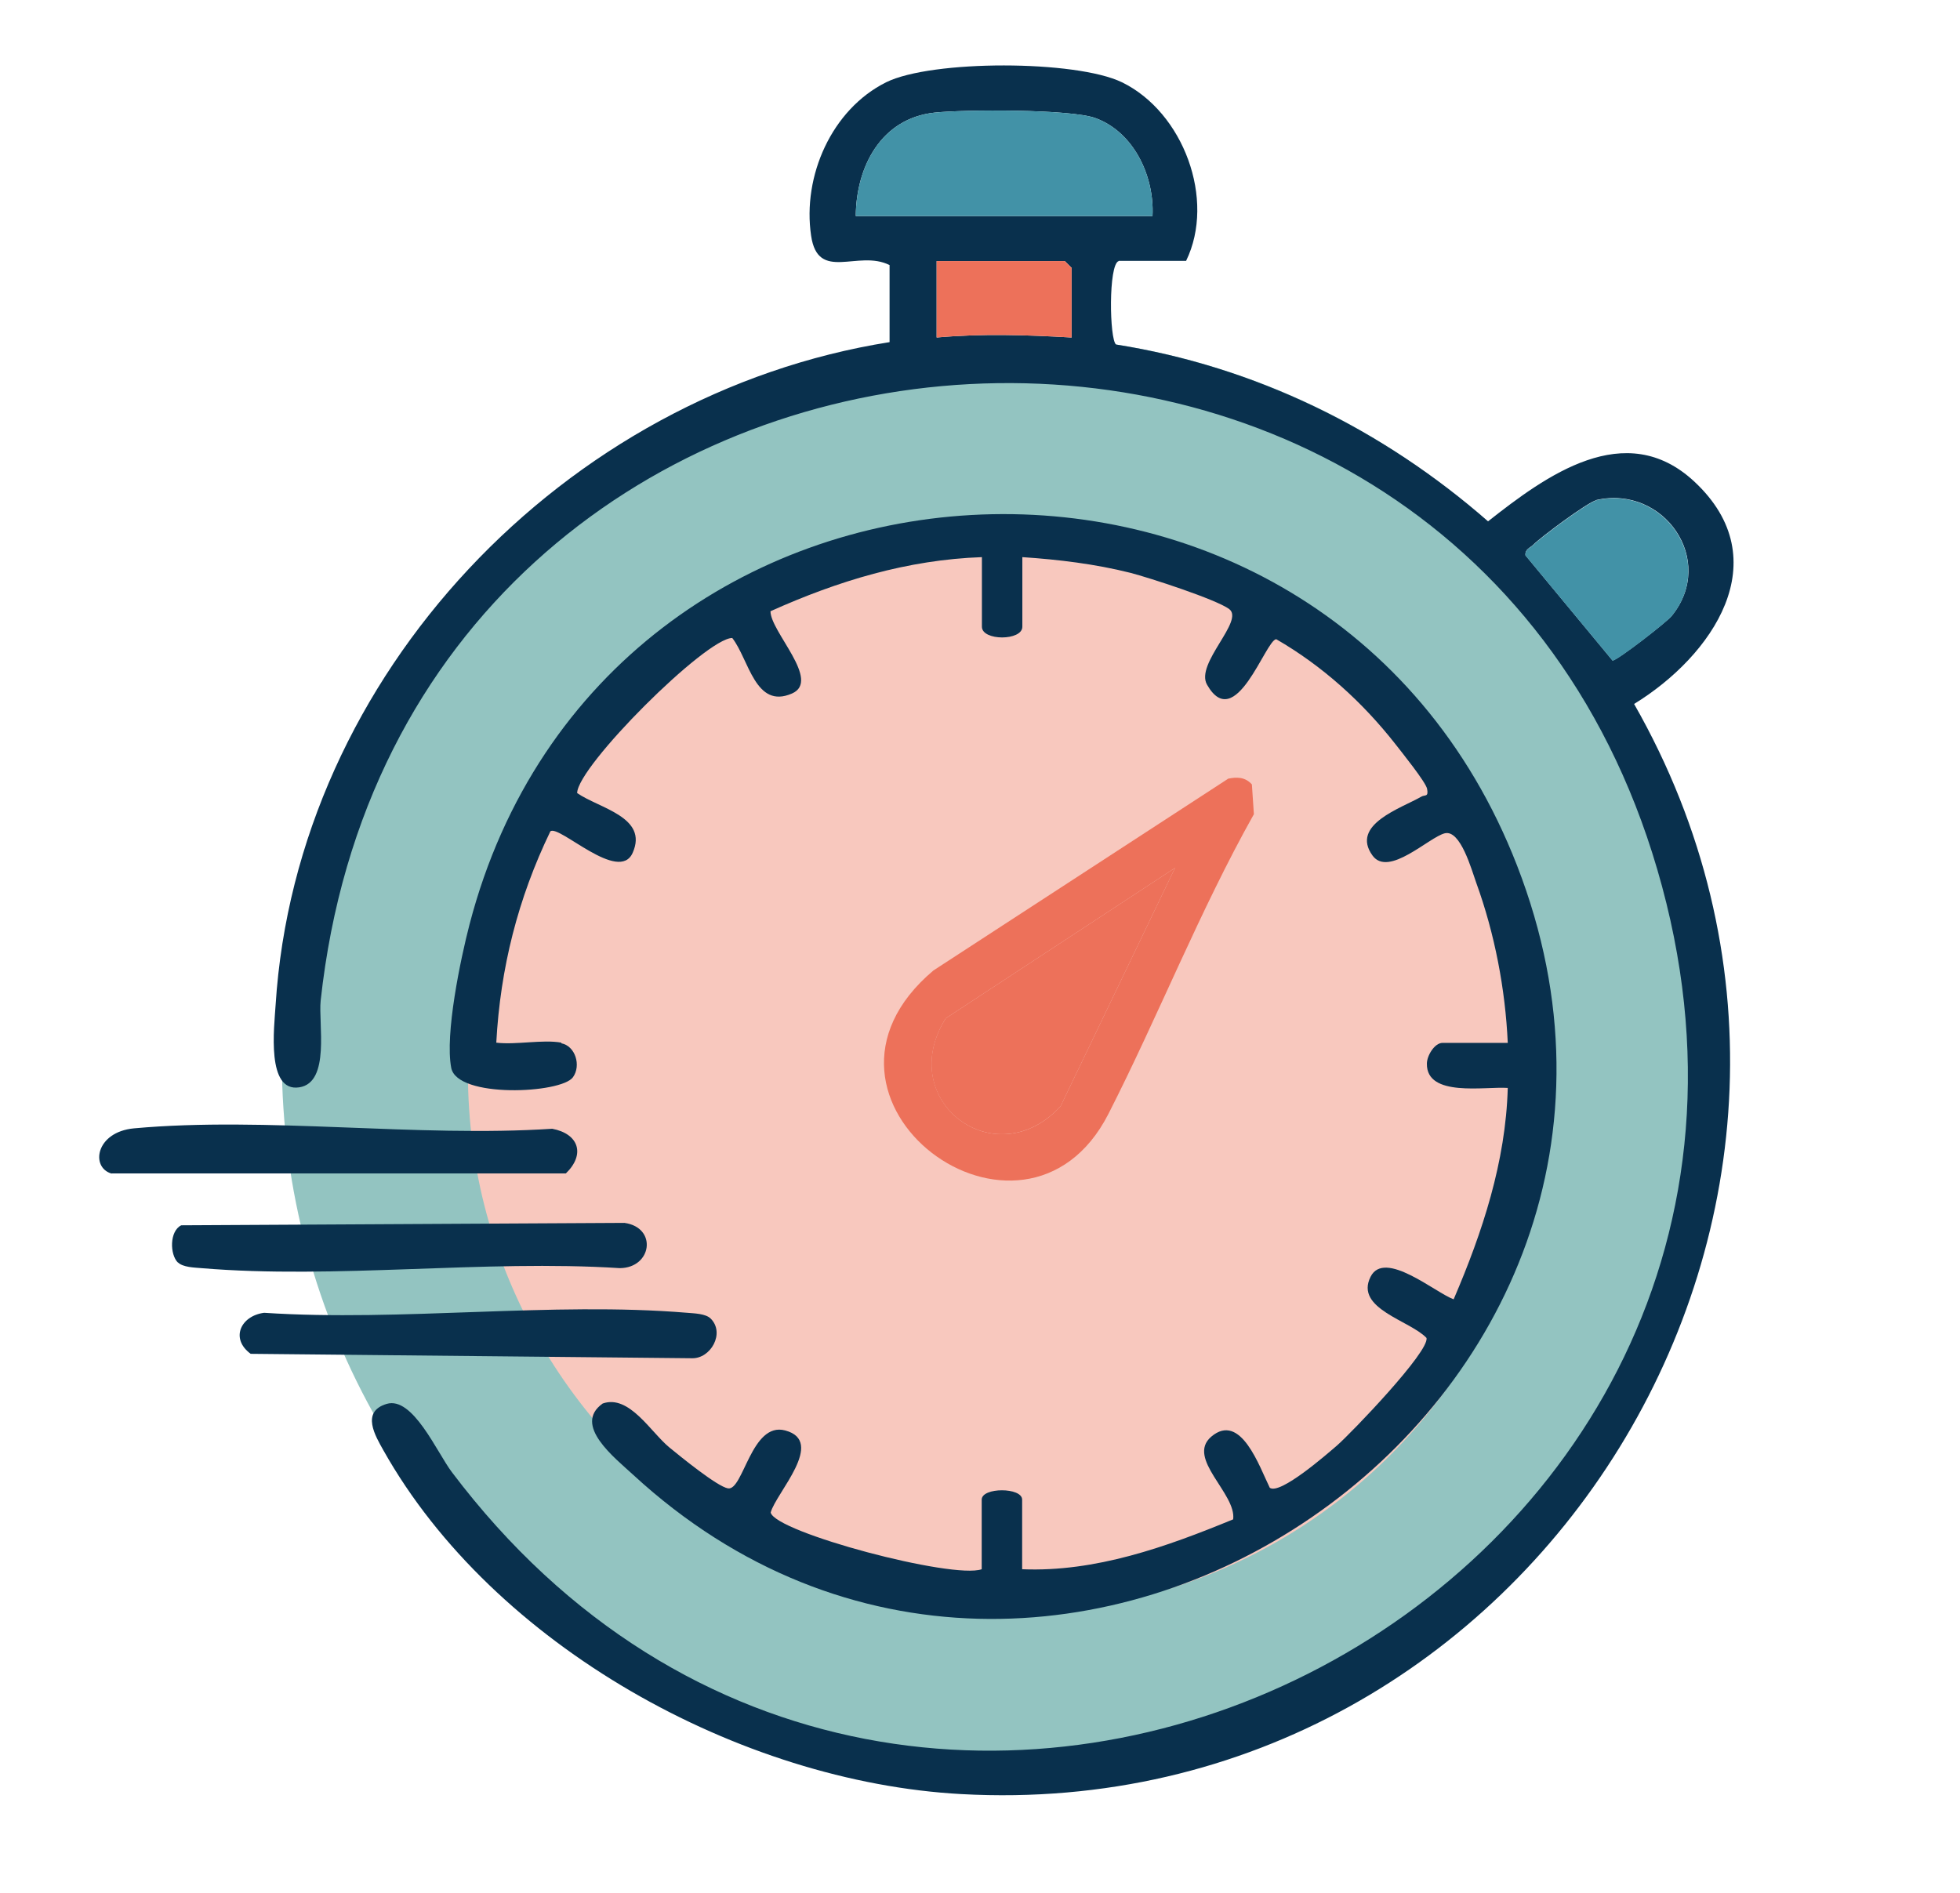 <?xml version="1.0" encoding="UTF-8"?>
<svg id="Layer_1" data-name="Layer 1" xmlns="http://www.w3.org/2000/svg" viewBox="0 0 97.43 94.1">
  <defs>
    <style>
      .cls-1 {
        fill: #4292a7;
      }

      .cls-2 {
        fill: #93c4c1;
      }

      .cls-3 {
        fill: #ed715a;
      }

      .cls-4 {
        fill: #f8c8be;
      }

      .cls-5 {
        fill: #09304d;
      }
    </style>
  </defs>
  <ellipse class="cls-2" cx="49.89" cy="52.71" rx="35.88" ry="36.02"/>
  <circle class="cls-4" cx="50.12" cy="53.35" r="26.86"/>
  <path class="cls-5" d="M55.61,12.98c-.52.16-.46,3.92-.13,4.15,6.9,1.09,13.26,4.21,18.49,8.79,2.87-2.26,6.82-5.17,10.25-1.98,4.2,3.91.89,8.68-2.99,11.06,14.13,24.77-4.93,55.76-33.44,54.2-11.01-.6-23.27-7.38-28.73-17.09-.39-.7-1.14-1.92.16-2.31s2.5,2.41,3.24,3.39c22.99,30.48,70.54,6.24,59.92-29.97C72.05,7.97,20.01,12.23,15.94,49.75c-.12,1.13.49,4.07-1.06,4.31-1.65.26-1.25-2.98-1.18-4.09,1.04-16.45,14.4-30.4,30.52-32.96v-3.83c-1.56-.79-3.56.87-3.9-1.46-.44-2.96,1.02-6.28,3.73-7.63,2.27-1.12,9.43-1.11,11.72,0,3.06,1.49,4.67,5.84,3.19,8.88h-3.35ZM57.29,10.74c.1-1.97-.92-4.17-2.84-4.87-1.24-.45-6.52-.43-8-.27-2.65.29-3.89,2.68-3.91,5.14h14.75ZM53.27,16.78v-3.46l-.34-.34h-6.37v3.8c2.26-.2,4.44-.13,6.71,0ZM79.35,24.87c-.43.1-2.77,1.84-3.14,2.22-.15.15-.41.21-.38.52l4.33,5.23c.25-.02,2.69-1.91,2.94-2.22,2.24-2.76-.39-6.52-3.75-5.76Z"/>
  <path class="cls-5" d="M27.9,51.87c.7.13,1,1.11.58,1.69-.58.81-5.76,1.06-6.05-.47-.32-1.67.46-5.4.91-7.13,6.68-25.64,42.46-27.66,52.07-2.93,10.42,26.81-23.04,49.54-43.93,30.3-.91-.84-3.03-2.48-1.52-3.55,1.32-.46,2.39,1.43,3.32,2.19.54.44,2.37,1.94,2.91,2.03.76.12,1.16-3.33,2.84-2.88,2.04.54-.46,3.11-.72,4.08.23.99,9.05,3.33,10.49,2.82v-3.46c0-.62,2.01-.62,2.01,0v3.46c3.65.15,7.16-1.11,10.49-2.48.17-1.28-2.35-3.03-1.09-4.11,1.47-1.25,2.4,1.51,2.91,2.54.51.37,2.85-1.68,3.34-2.1.72-.63,4.61-4.68,4.45-5.35-.82-.87-3.58-1.45-2.78-3.04.69-1.38,3.22.79,4.13,1.12,1.43-3.33,2.59-6.84,2.69-10.51-1.13-.08-4.05.48-4.02-1.21,0-.39.38-1.03.78-1.03h3.24c-.12-2.67-.65-5.43-1.56-7.94-.24-.67-.79-2.67-1.57-2.48s-2.79,2.2-3.59,1.11c-1.13-1.55,1.46-2.37,2.42-2.93.18-.11.37.04.29-.39-.06-.33-1.27-1.83-1.58-2.23-1.63-2.08-3.63-3.89-5.92-5.21-.53.04-2.03,4.74-3.44,2.26-.6-1.05,1.88-3.18,1.1-3.76-.65-.48-3.98-1.56-4.91-1.8-1.75-.44-3.57-.66-5.37-.78v3.46c0,.71-2.01.71-2.01,0v-3.46c-3.7.13-7.15,1.18-10.51,2.69,0,1.02,2.53,3.45,1.07,4.09-1.83.8-2.14-1.7-2.97-2.76-1.31,0-7.7,6.38-7.71,7.71,1.09.76,3.55,1.19,2.76,2.97-.68,1.54-3.65-1.4-4.09-1.07-1.61,3.33-2.49,6.8-2.69,10.51.98.12,2.31-.17,3.24,0Z"/>
  <path class="cls-3" d="M61.03,38.72c.45-.1.87-.09,1.2.28l.1,1.48c-2.7,4.81-4.74,10.01-7.23,14.9-4.21,8.25-16.31-.71-8.7-7.13l14.63-9.52ZM58.41,43.15l-11.4,7.48c-2.56,4.11,2.49,7.89,5.71,4.37l5.69-11.85Z"/>
  <path class="cls-5" d="M5.55,58.35c-1.06-.3-.8-2.07,1.11-2.25,6.59-.6,14.1.46,20.79.02,1.32.25,1.66,1.27.68,2.22H5.55Z"/>
  <path class="cls-5" d="M35.33,65.56c.72.72,0,2-.94,1.97l-21.93-.22c-1.03-.76-.49-1.89.67-2.04,6.81.45,14.31-.56,21.03,0,.35.03.92.04,1.17.29Z"/>
  <path class="cls-5" d="M8.84,62.77c-.4-.4-.42-1.56.17-1.85l22.03-.12c1.65.23,1.37,2.24-.23,2.25-6.74-.43-14.15.56-20.8,0-.35-.03-.92-.04-1.17-.29Z"/>
  <path class="cls-1" d="M57.29,10.74h-14.75c.02-2.46,1.26-4.85,3.91-5.14,1.48-.16,6.76-.18,8,.27,1.92.7,2.94,2.9,2.84,4.87Z"/>
  <path class="cls-1" d="M79.35,24.87c3.35-.76,5.98,3,3.75,5.76-.25.31-2.68,2.2-2.94,2.22l-4.33-5.23c-.03-.32.23-.37.38-.52.38-.38,2.72-2.12,3.14-2.22Z"/>
  <path class="cls-3" d="M53.27,16.78c-2.27-.13-4.44-.2-6.71,0v-3.8h6.37l.34.34v3.46Z"/>
  <path class="cls-3" d="M58.41,43.15l-5.69,11.85c-3.23,3.52-8.28-.27-5.71-4.37l11.4-7.48Z"/>
</svg>